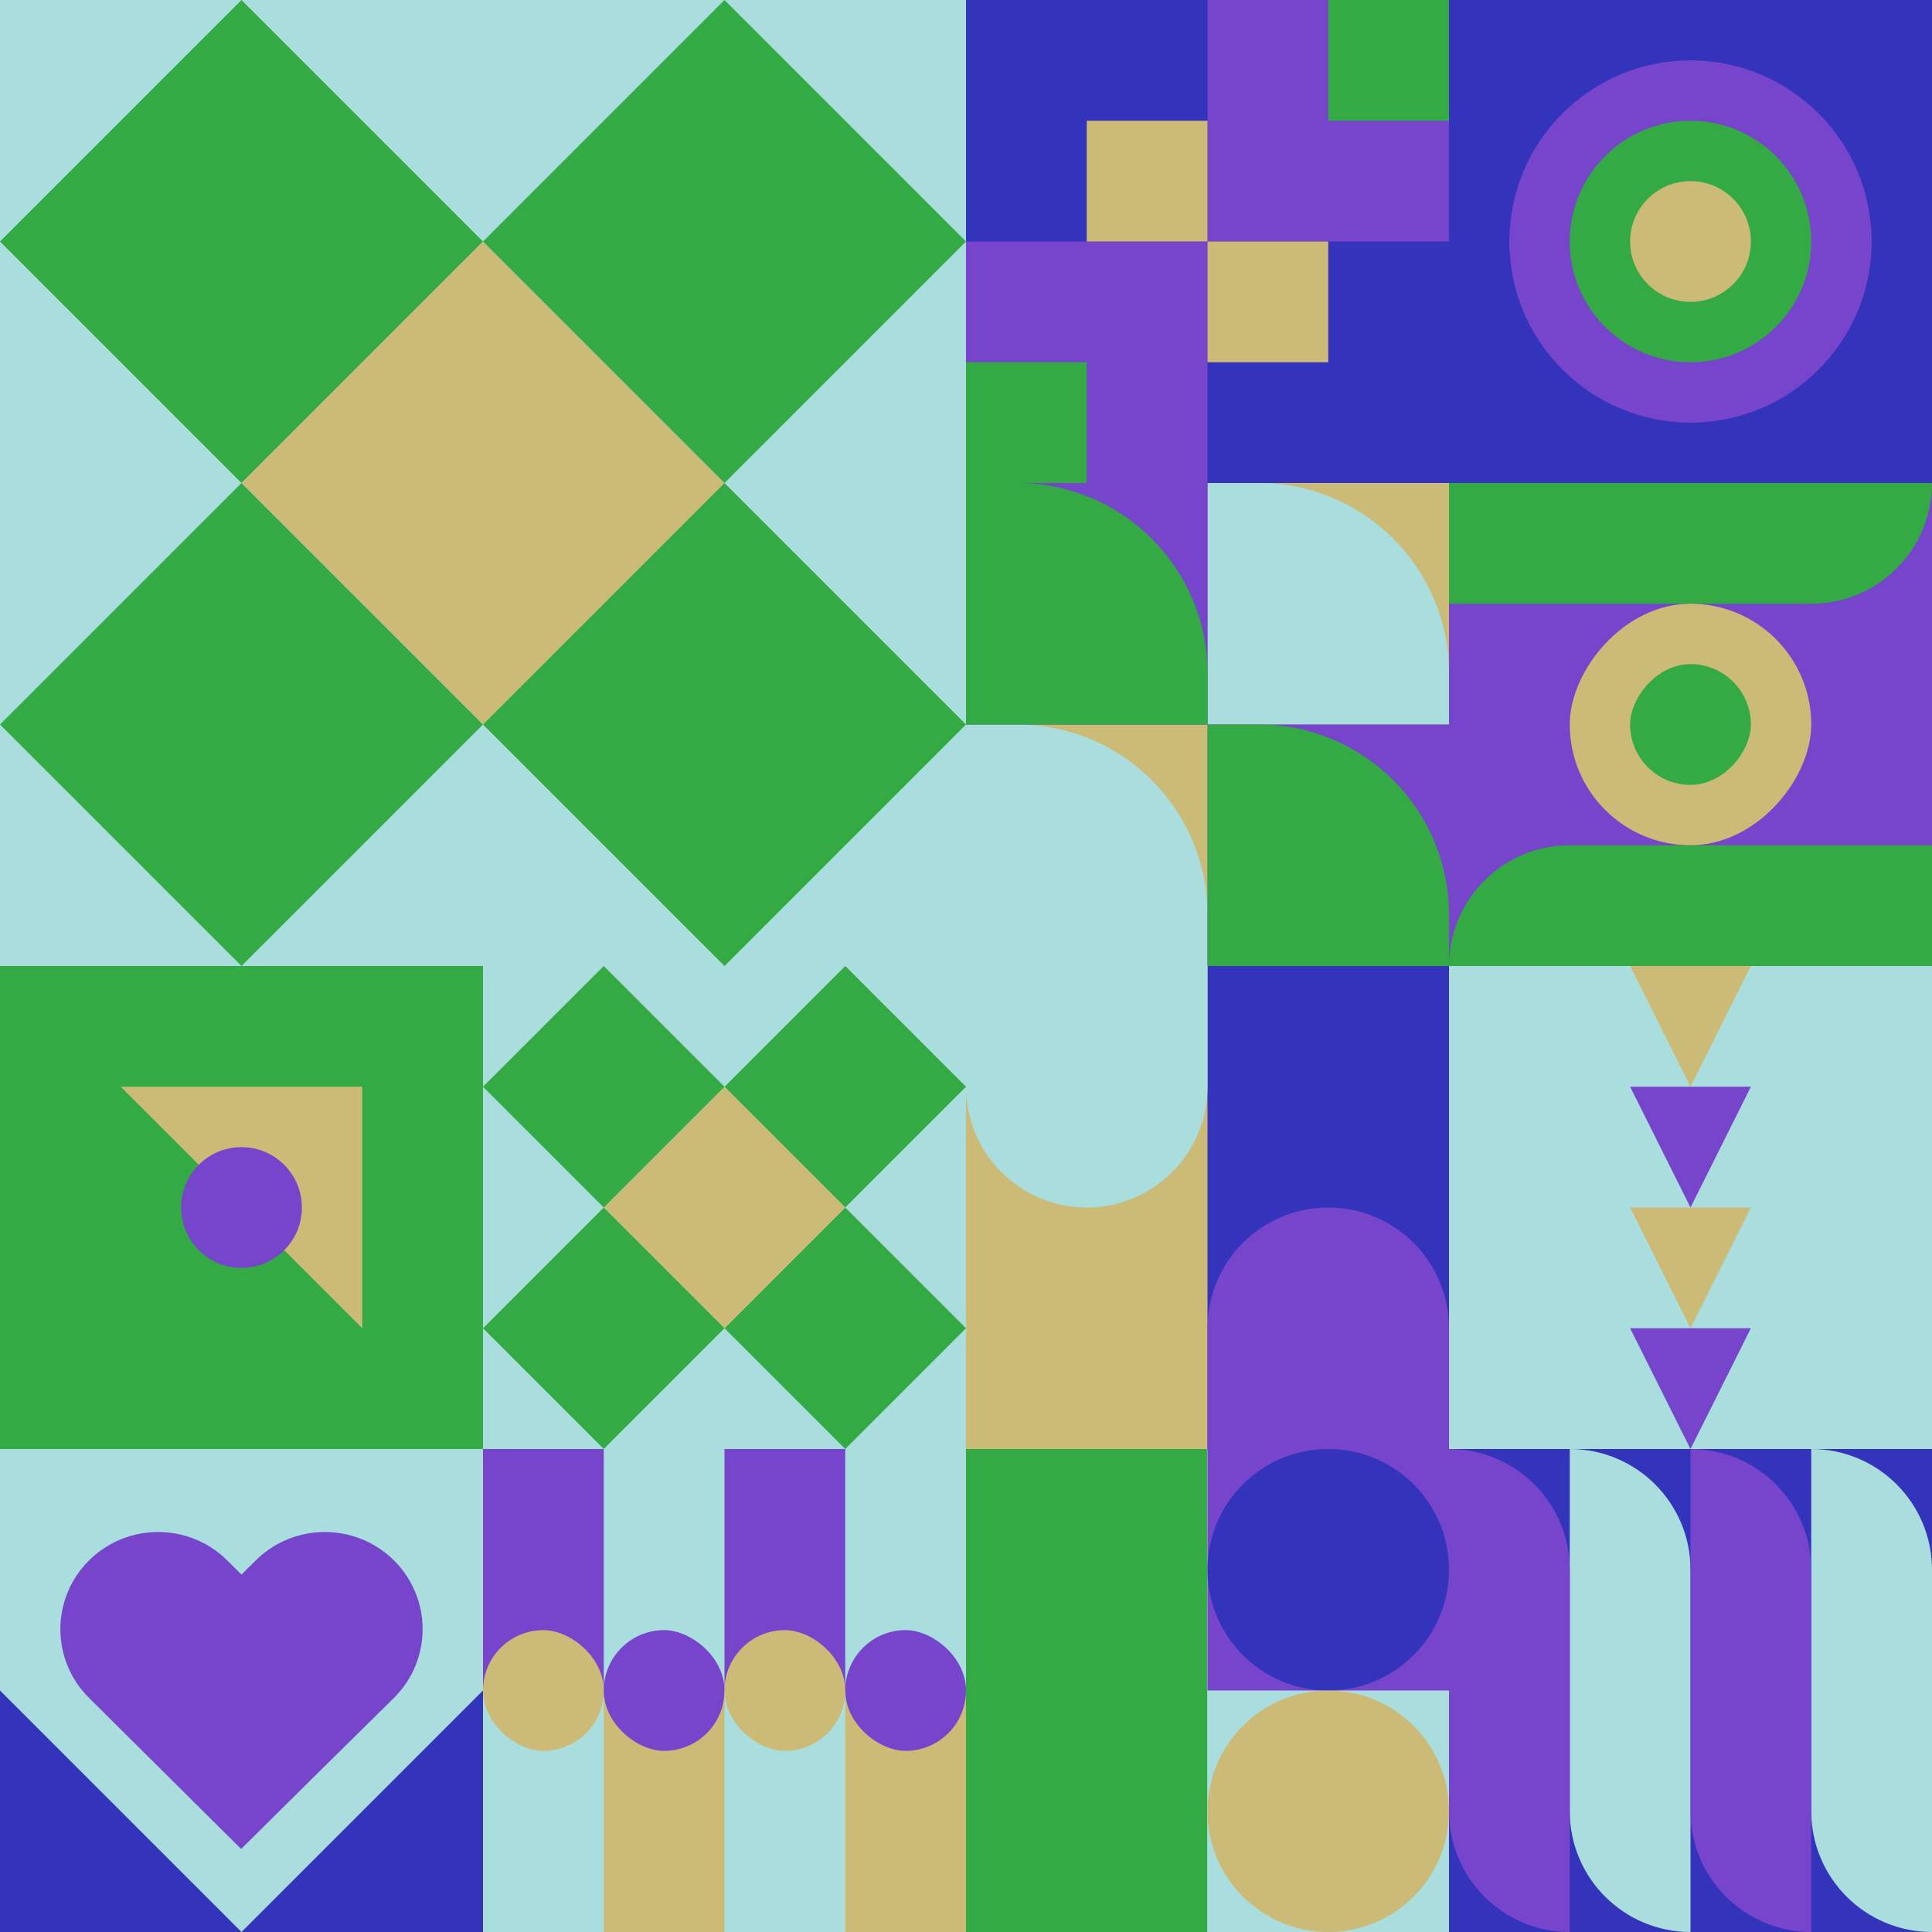 <svg id="geo" xmlns="http://www.w3.org/2000/svg" width="1280" height="1280" viewBox="0 0 1280 1280" fill="none" style="width:640px;height:640px"><g class="svg-image"><g class="block-0" transform="translate(0,0), scale(2), rotate(180, 160, 160)" height="640" width="640" clip-path="url(#trim)"><rect width="320" height="320" fill="#aadddd"/><path d="M160 80L240 0L320 80L240 160L160 80Z" fill="#33aa44"/><path d="M160 240L240 160L320 240L240 320L160 240Z" fill="#33aa44"/><path d="M80 160L160 80L240 160L160 240L80 160Z" fill="#ccbb77"/><path d="M0 80L80 0L160 80L80 160L0 80Z" fill="#33aa44"/><path d="M0 240L80 160L160 240L80 320L0 240Z" fill="#33aa44"/></g><g class="block-1" transform="translate(640,0), scale(1), rotate(90, 160, 160)" height="320" width="320" clip-path="url(#trim)"><style>@keyframes geo-54a0_t{0%,13.636%{transform:translate(240px,240px);animation-timing-function:cubic-bezier(.4,0,.6,1)}50%,63.636%{transform:translate(160px,160px);animation-timing-function:cubic-bezier(.4,0,.6,1)}to{transform:translate(240px,240px)}}@keyframes geo-54a1_t{0%,13.636%{transform:translate(80px,160px);animation-timing-function:cubic-bezier(.4,0,.6,1)}50%,63.636%{transform:translate(0,240px);animation-timing-function:cubic-bezier(.4,0,.6,1)}to{transform:translate(80px,160px)}}@keyframes geo-54a2_t{0%,13.636%{transform:translate(160px,80px);animation-timing-function:cubic-bezier(.4,0,.6,1)}50%,63.636%{transform:translate(240px,0);animation-timing-function:cubic-bezier(.4,0,.6,1)}to{transform:translate(160px,80px)}}@keyframes geo-54a3_t{0%,13.636%{transform:translate(0,0);animation-timing-function:cubic-bezier(.4,0,.6,1)}50%,63.636%{transform:translate(80px,80px);animation-timing-function:cubic-bezier(.4,0,.6,1)}to{transform:translate(0,0)}}</style><rect width="320" height="320" fill="#7744cc"/><rect width="320" height="320" fill="#3333bb"/><rect width="160" height="160" fill="#7744cc"/><rect x="160" y="160" width="160" height="160" fill="#7744cc"/><rect width="80" height="80" fill="#33aa44" transform="translate(240 240)" style="animation:2.2s ease-in-out infinite both geo-54a0_t"/><rect width="80" height="80" fill="#ccbb77" transform="translate(80 160)" style="animation:2.2s ease-in-out infinite both geo-54a1_t"/><rect width="80" height="80" fill="#ccbb77" transform="translate(160 80)" style="animation:2.2s ease-in-out infinite both geo-54a2_t"/><rect width="80" height="80" fill="#33aa44" style="animation:2.2s ease-in-out infinite both geo-54a3_t"/></g><g class="block-2" transform="translate(960,0), scale(1), rotate(180, 160, 160)" height="320" width="320" clip-path="url(#trim)"><style>@keyframes geo-27a0_t{0%,9.091%{transform:translate(160px,160px) scale(1,1)}33.333%,42.424%,66.667%,75.757%,to{transform:translate(160px,160px) scale(1.5,1.5)}}@keyframes geo-27a1_t{0%,9.091%{transform:translate(160px,160px) scale(1,1)}33.333%,42.424%{transform:translate(160px,160px) scale(2,2)}66.667%,75.757%,to{transform:translate(160px,160px) scale(3,3)}}@keyframes geo-27a2_t{0%,9.091%{transform:translate(160px,160px) scale(0,0)}33.333%,42.424%{transform:translate(160px,160px) scale(1,1)}66.667%,75.757%{transform:translate(160px,160px) scale(2,2)}to{transform:translate(160px,160px) scale(3,3)}}@keyframes geo-27a3_t{0%,33.333%,42.424%,9.091%{transform:translate(160px,160px) scale(0,0)}66.667%,75.757%{transform:translate(160px,160px) scale(1,1)}to{transform:translate(160px,160px) scale(2,2)}}@keyframes geo-27a4_t{0%,33.333%,42.424%,9.091%{transform:translate(160px,160px) scale(0,0)}66.667%,75.757%{transform:translate(160px,160px) scale(1,1)}to{transform:translate(160px,160px) scale(2,2)}}@keyframes geo-27a5_t{0%,33.333%,42.424%,66.667%,75.757%,9.091%{transform:translate(160px,160px) scale(0,0)}to{transform:translate(160px,160px) scale(1,1)}}</style><rect width="320" height="320" fill="#3333bb"/><circle cx="160" cy="160" fill="#7744cc" r="120"/><circle fill="#33aa44" transform="translate(160 160)" style="animation:3.3s ease-in-out infinite both geo-27a0_t" r="80"/><circle fill="#ccbb77" transform="translate(160 160)" style="animation:3.3s ease-in-out infinite both geo-27a1_t" r="40"/><circle fill="#7744cc" transform="matrix(0 0 0 0 160 160)" style="animation:3.3s ease-in-out infinite both geo-27a2_t" r="40"/><circle fill="#33aa44" transform="matrix(0 0 0 0 160 160)" style="animation:3.3s ease-in-out infinite both geo-27a3_t" r="40"/><circle fill="#33aa44" transform="matrix(0 0 0 0 160 160)" style="animation:3.3s ease-in-out infinite both geo-27a4_t" r="40"/><circle fill="#ccbb77" transform="matrix(0 0 0 0 160 160)" style="animation:3.3s ease-in-out infinite both geo-27a5_t" r="40"/></g><g class="block-3" transform="translate(640,320), scale(1), rotate(90, 160, 160)" height="320" width="320" clip-path="url(#trim)"><rect y="320" width="320" height="160" transform="rotate(-90 0 320)" fill="#3333bb"/><rect x="160" y="320" width="160" height="160" transform="rotate(-90 160 320)" fill="#ccbb77"/><path fill-rule="evenodd" clip-rule="evenodd" d="M320 160h-34c-69.588 0-126 56.412-126 126v34h160V160Z" fill="#aadddd"/><rect y="160" width="160" height="160" transform="rotate(-90 0 160)" fill="#ccbb77"/><path fill-rule="evenodd" clip-rule="evenodd" d="M160 0h-34C56.412 0 0 56.412 0 126v34h160V0Z" fill="#aadddd"/><rect x="160" y="160" width="160" height="160" transform="rotate(-90 160 160)" fill="#7744cc"/><path fill-rule="evenodd" clip-rule="evenodd" d="M320 0h-34c-69.588 0-126 56.412-126 126v34h160V0Z" fill="#33aa44"/><rect y="320" width="160" height="160" transform="rotate(-90 0 320)" fill="#7744cc"/><path fill-rule="evenodd" clip-rule="evenodd" d="M160 160h-34C56.412 160 0 216.412 0 286v34h160V160Z" fill="#33aa44"/></g><g class="block-4" transform="translate(960,320), scale(1), rotate(270, 160, 160)" height="320" width="320" clip-path="url(#trim)"><rect width="320" height="320" fill="#7744cc"/><path d="M320 0V320V320C275.817 320 240 284.183 240 240V0H320Z" fill="#33aa44"/><path d="M0 320V0V0C44.183 0 80 35.817 80 80V320H0Z" fill="#33aa44"/><rect width="160" height="160" rx="80" transform="matrix(0 -1 -1 0 240 240)" fill="#ccbb77"/><rect width="80" height="80" rx="40" transform="matrix(0 -1 -1 0 200 200)" fill="#33aa44"/></g><g class="block-5" transform="translate(0,640), scale(1), rotate(0, 160, 160)" height="320" width="320" clip-path="url(#trim)"><style>@keyframes geo-70a0_t{0%,6.818%{transform:translate(160px,160px) rotate(0deg) translate(-160px,-160px);animation-timing-function:cubic-bezier(.4,0,.6,1)}25%,31.818%{transform:translate(160px,160px) rotate(90deg) translate(-160px,-160px);animation-timing-function:cubic-bezier(.4,0,.6,1)}50%,56.818%{transform:translate(160px,160px) rotate(180deg) translate(-160px,-160px);animation-timing-function:cubic-bezier(.4,0,.6,1)}75%,81.818%{transform:translate(160px,160px) rotate(270deg) translate(-160px,-160px);animation-timing-function:cubic-bezier(.4,0,.6,1)}to{transform:translate(160px,160px) rotate(360deg) translate(-160px,-160px)}}</style><rect width="320" height="320" fill="#33aa44"/><path d="M240 240V80H80l160 160Z" fill="#ccbb77" style="animation:4.4s linear infinite both geo-70a0_t"/><circle cx="160" cy="160" fill="#7744cc" r="40"/></g><g class="block-6" transform="translate(320,640), scale(1), rotate(0, 160, 160)" height="320" width="320" clip-path="url(#trim)"><rect width="320" height="320" fill="#aadddd"/><path d="M160 80L240 0L320 80L240 160L160 80Z" fill="#33aa44"/><path d="M160 240L240 160L320 240L240 320L160 240Z" fill="#33aa44"/><path d="M80 160L160 80L240 160L160 240L80 160Z" fill="#ccbb77"/><path d="M0 80L80 0L160 80L80 160L0 80Z" fill="#33aa44"/><path d="M0 240L80 160L160 240L80 320L0 240Z" fill="#33aa44"/></g><g class="block-7" transform="translate(640,640), scale(1), rotate(180, 160, 160)" height="320" width="320" clip-path="url(#trim)"><style>@keyframes geo-12-a0_t{0%,13.636%{transform:translate(0,0);animation-timing-function:ease-in-out}50%,63.636%{transform:translate(0,-320px);animation-timing-function:ease-in-out}to{transform:translate(0,0)}}@keyframes geo-12-a1_t{0%,13.636%{transform:translate(-160px,-320px);animation-timing-function:ease-in-out}50%,63.636%{transform:translate(-160px,0);animation-timing-function:ease-in-out}to{transform:translate(-160px,-320px)}}</style><rect width="320" height="320" fill="#7744cc"/><rect width="320" height="320" fill="#3333bb" transform="rotate(-90 160 160)"/><rect width="320" height="160" fill="#ccbb77" transform="rotate(-90 240 80)"/><path d="M160 240v160c0 44.2 35.8 80 80 80s80-35.8 80-80V240c0-44.2-35.8-80-80-80s-80 35.8-80 80Z" fill="#aadddd" fill-rule="evenodd" style="animation:2.2s ease-in-out infinite both geo-12-a0_t"/><path d="M160 240v160c0 44.2 35.8 80 80 80s80-35.8 80-80V240c0-44.2-35.8-80-80-80s-80 35.8-80 80Z" fill="#7744cc" fill-rule="evenodd" transform="translate(-160 -320)" style="animation:2.2s ease-in-out infinite both geo-12-a1_t"/></g><g class="block-8" transform="translate(960,640), scale(1), rotate(180, 160, 160)" height="320" width="320" clip-path="url(#trim)"><rect width="320" height="320" fill="#aadddd"/><path d="M160 240L200 320H120L160 240Z" fill="#ccbb77"/><path d="M160 160L200 240H120L160 160Z" fill="#7744cc"/><path d="M160 80L200 160H120L160 80Z" fill="#ccbb77"/><path d="M160 0L200 80H120L160 0Z" fill="#7744cc"/></g><g class="block-9" transform="translate(0,960), scale(1), rotate(0, 160, 160)" height="320" width="320" clip-path="url(#trim)"><rect width="320" height="320" fill="#aadddd"/><path d="M58.973 73.852c-25.297 25.135-25.297 65.887 0 91.023L159.746 265c33.675-33.459 67.466-66.805 101.281-100.125 25.297-25.136 25.297-65.888 0-91.023-25.298-25.136-66.314-25.136-91.612 0L160 83.206l-9.415-9.355c-25.298-25.135-66.314-25.135-91.612 0Z" fill="#7744cc"/><path d="M320 160v160H160l160-160ZM0 160v160h160L0 160Z" fill="#3333bb"/></g><g class="block-10" transform="translate(320,960), scale(1), rotate(0, 160, 160)" height="320" width="320" clip-path="url(#trim)"><rect width="320" height="320" fill="#aadddd"/><rect width="80" height="160" fill="#7744cc"/><rect x="160" width="80" height="160" fill="#7744cc"/><rect x="80" y="160" width="80" height="160" fill="#ccbb77"/><rect x="240" y="160" width="80" height="160" fill="#ccbb77"/><rect width="80" height="80" rx="40" transform="matrix(0 -1 -1 0 80 200)" fill="#ccbb77"/><rect width="80" height="80" rx="40" transform="matrix(0 -1 -1 0 160 200)" fill="#7744cc"/><rect width="80" height="80" rx="40" transform="matrix(0 -1 -1 0 320 200)" fill="#7744cc"/><rect width="80" height="80" rx="40" transform="matrix(0 -1 -1 0 240 200)" fill="#ccbb77"/></g><g class="block-11" transform="translate(640,960), scale(1), rotate(0, 160, 160)" height="320" width="320" clip-path="url(#trim)"><rect width="320" height="320" fill="white"/><rect y="320" width="320" height="160" transform="rotate(-90 0 320)" fill="#33aa44"/><rect x="160" y="320" width="320" height="160" transform="rotate(-90 160 320)" fill="#aadddd"/><path d="M160 160V0H320V160H160Z" fill="#7744cc"/><circle cx="240" cy="80" r="80" fill="#3333bb"/><circle cx="240" cy="240" r="80" fill="#ccbb77"/></g><g class="block-12" transform="translate(960,960), scale(1), rotate(0, 160, 160)" height="320" width="320" clip-path="url(#trim)"><rect width="320" height="320" fill="#3333bb"/><path d="M80 0C124.183 0 160 35.817 160 80V320V320C115.817 320 80 284.183 80 240V0V0Z" fill="#aadddd"/><path d="M240 0C284.183 0 320 35.817 320 80V320V320C275.817 320 240 284.183 240 240V0V0Z" fill="#aadddd"/><path d="M80 320C35.817 320 0 284.183 0 240V0V0C44.183 0 80 35.817 80 80V320V320Z" fill="#7744cc"/><path d="M240 320C195.817 320 160 284.183 160 240V0V0C204.183 0 240 35.817 240 80V320V320Z" fill="#7744cc"/></g></g><clipPath id="trim"><rect width="320" height="320" fill="white"/></clipPath><filter id="noiseFilter"><feTurbulence baseFrequency="0.5" result="noise"/><feColorMatrix type="saturate" values="0.10"/><feBlend in="SourceGraphic" in2="noise" mode="multiply"/></filter><rect transform="translate(0,0)" height="1280" width="1280" filter="url(#noiseFilter)" opacity="0.4"/></svg>